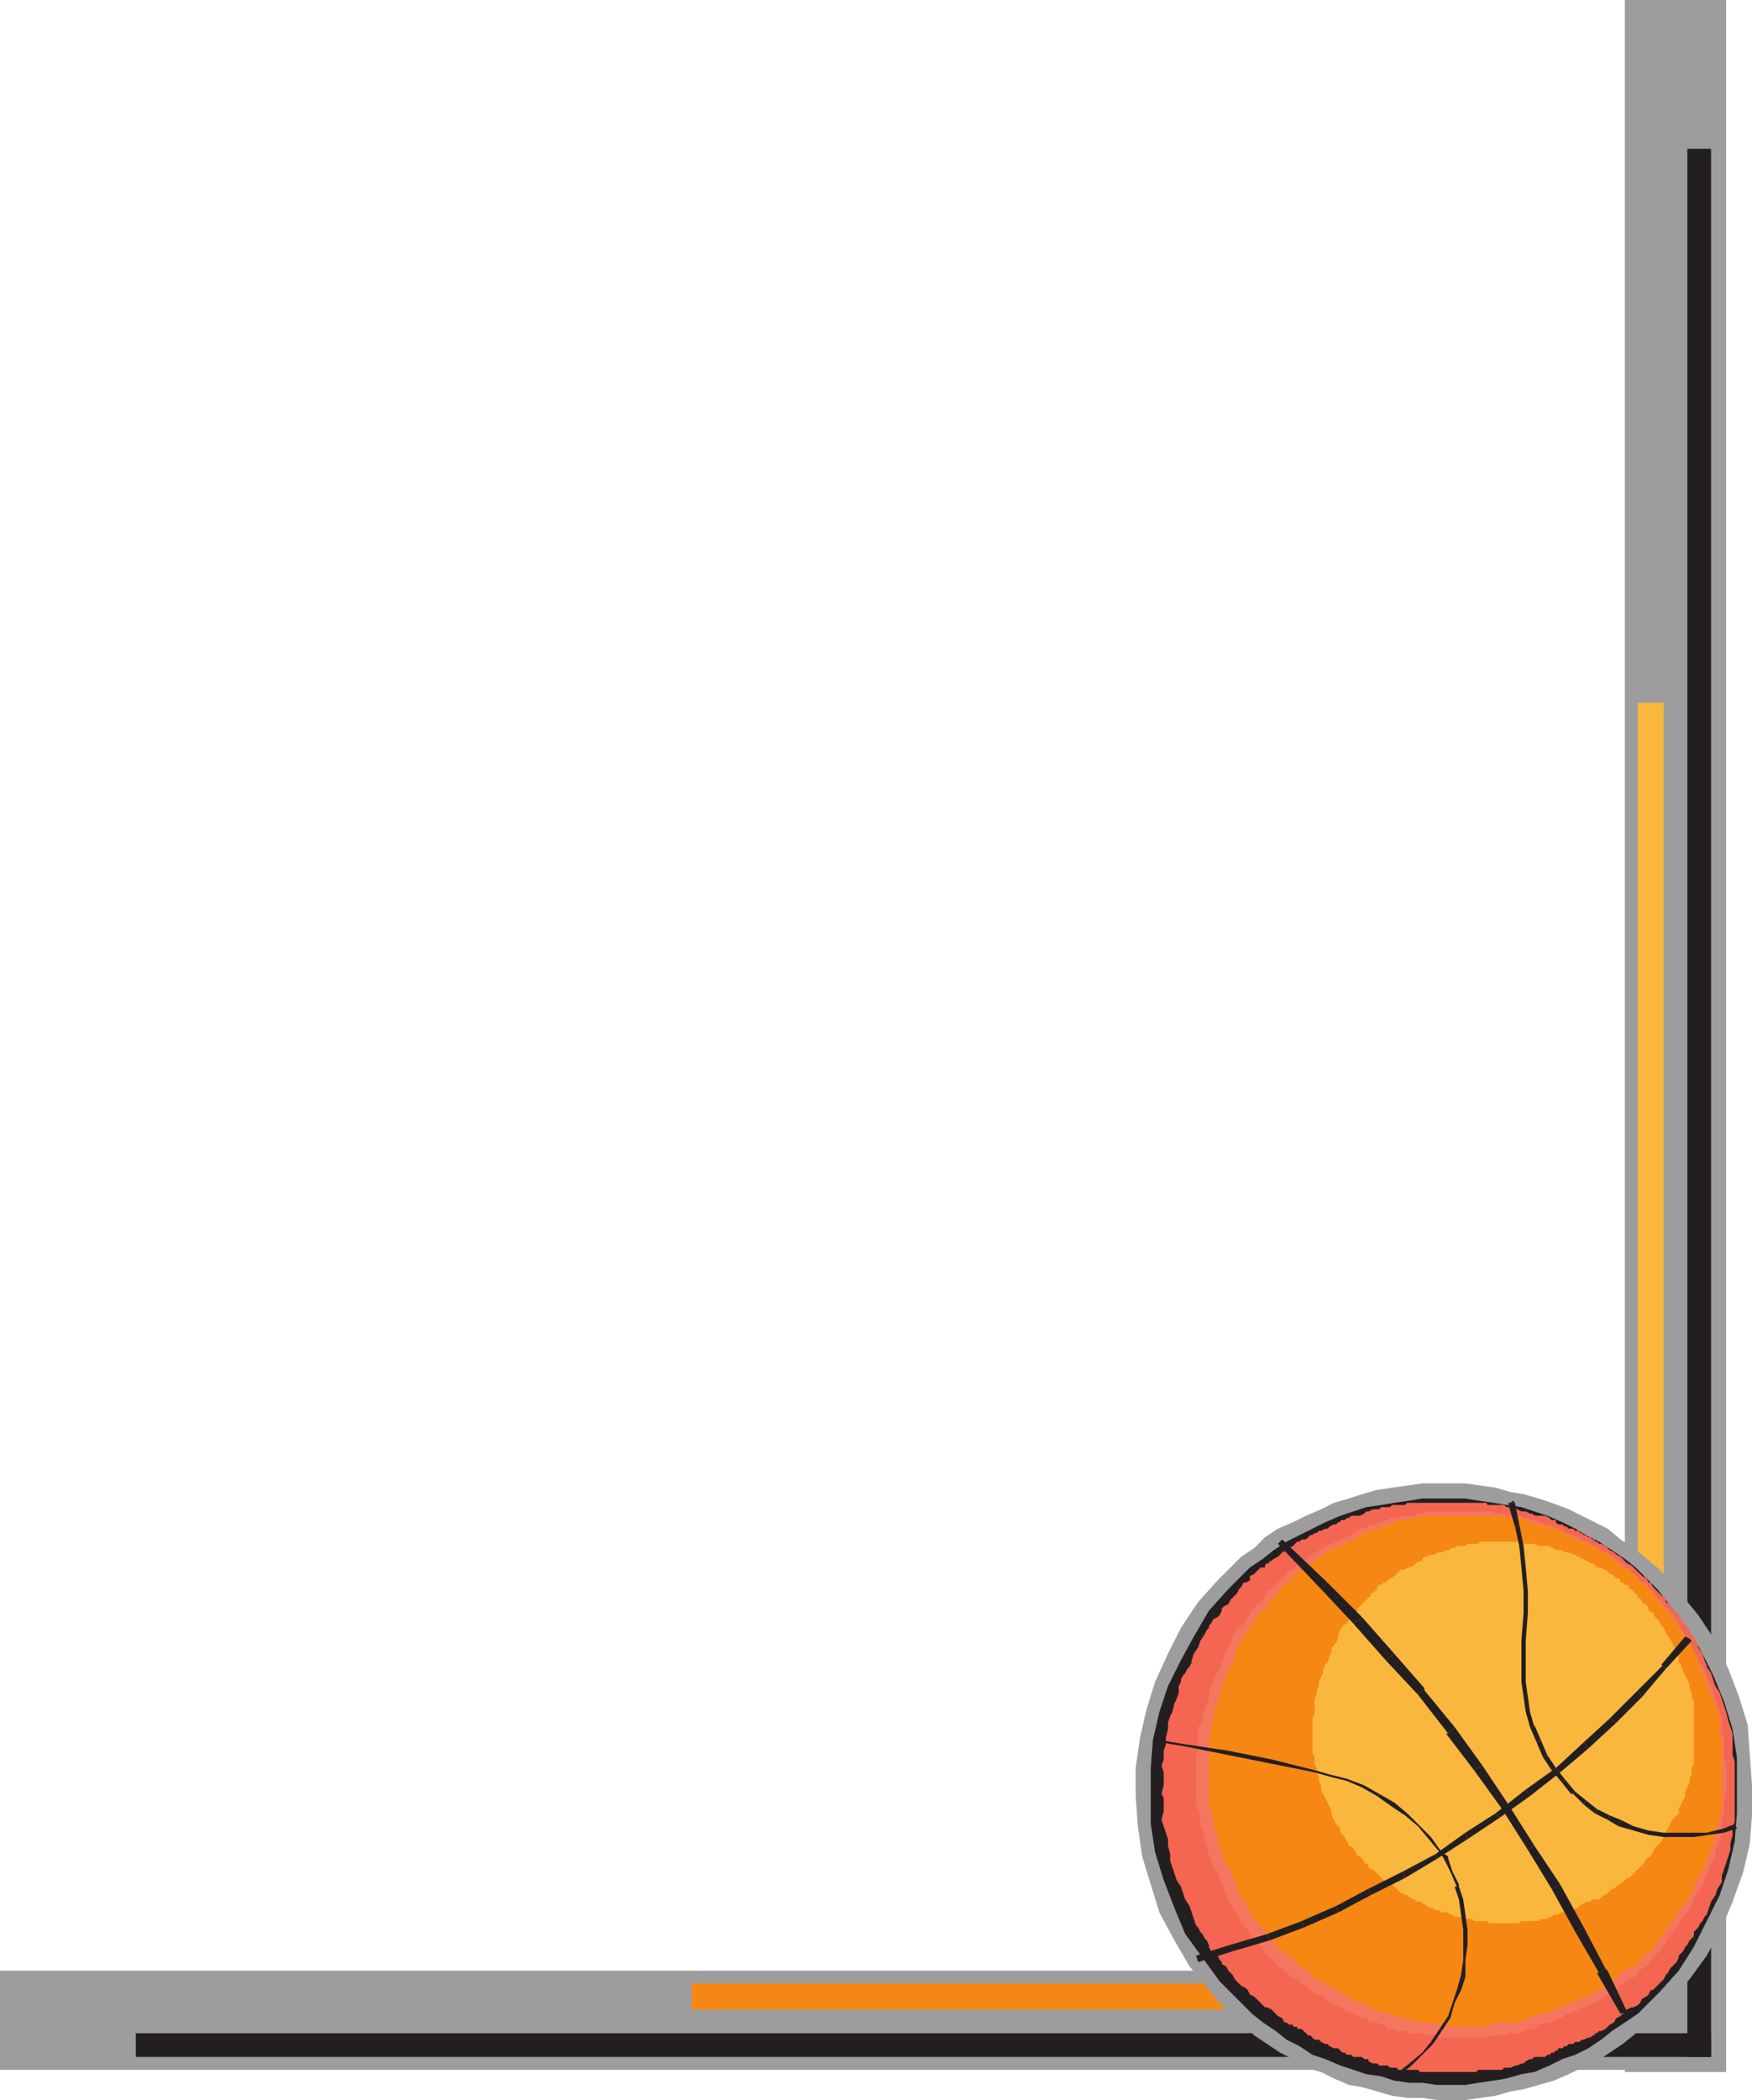 <svg xmlns="http://www.w3.org/2000/svg" width="609.75" height="730.5"><path fill="#9e9d9d" fill-rule="evenodd" d="M600 685.5H0V720h600v-34.5"/><path fill="#9e9d9d" fill-rule="evenodd" d="M600.75 720.75V0H565.5v720.75h35.25"/><path fill="#fab73d" fill-rule="evenodd" d="M579 699V244.5h-9V699h9"/><path fill="#231f20" fill-rule="evenodd" d="M595.5 715.5H47.25v-8.25H595.5v8.25"/><path fill="#f68712" fill-rule="evenodd" d="M579 699H240.75v-9H579v9"/><path fill="#231f20" fill-rule="evenodd" d="M595.5 715.5V51.75h-8.25V715.5h8.25"/><path fill="#9e9d9d" fill-rule="evenodd" d="m432 541.5 4.5-3 3.75-3.75 4.5-3 5.25-2.25 4.5-2.25 5.25-2.25 4.5-2.25 5.25-1.5 4.5-1.5 5.25-1.5L495 516h15l10.5 1.5 5.25 1.5 4.5.75 5.25 1.5 4.5 1.5 6 2.25 13.5 6.75 4.5 3.75 4.5 3 3.75 3 4.5 3.75 3.75 3.75 3.75 4.5 6.75 8.25 6 9 4.5 9.75 3.75 9.75 3 9.75 1.5 21v10.5l-.75 9.75-2.25 9.75-3.75 10.5-3.75 9-5.25 9.75-6 8.25-7.5 8.25-7.5 7.5-4.5 3.75-3.75 3-9 6-5.25 2.25-4.5 2.25-5.25 2.25-10.5 3-4.5.75-5.25 1.5-10.5 1.5h-9.75l-5.25-.75h-5.25l-5.25-.75-10.5-3-4.5-.75-5.25-2.25-4.5-2.25-5.25-1.5-4.5-3-4.5-2.25-9-6-3.75-3.75-4.5-3.75-3.75-3.75-3.75-4.5L414 684l-5.25-9-5.25-9.75-6-19.5-1.5-10.5-.75-10.5V615l1.5-10.5 2.25-9.75 3-9.75 4.5-9.75 4.5-9 6-9 6.75-7.5 8.25-8.25"/><path fill="#231f20" fill-rule="evenodd" d="m435 545.25 4.5-3 3.75-3 4.5-3 13.5-6.75 5.25-2.25 9-3 5.25-.75 4.5-.75 5.25-.75 4.5-.75h15l4.5.75 5.25.75 4.5.75 5.25.75 9 3 5.25 2.25 4.5 2.25L552 534l4.5 2.25 9 6 3.75 3 7.5 7.5 3 3.75 6.75 9 5.25 8.25 4.5 9 3.75 9 3 9.75 1.5 9.75v19.5l-.75 9.75-2.25 9.75-3 9-9 18-5.25 8.25-6.75 7.5-7.5 7.5-9 6-3.75 3-4.5 3-4.5 2.25-4.5 1.5-4.5 2.25-5.25 2.25-4.5.75-5.25 1.5-4.5.75-5.25.75-4.5.75h-9.75l-5.25-.75h-4.5l-5.25-.75-4.5-1.5-5.25-.75-9-3-5.25-2.25-4.5-1.5-4.5-3-4.5-2.25-3.75-3-4.5-3-3.75-3-11.25-11.25-12-16.5-3.75-9L405 654l-3-9.75-1.5-9.75V615l.75-9.75 2.25-9.75 3-9 4.5-9 4.5-8.25 5.25-9 6.75-7.5 7.5-7.5"/><path fill="#f46651" fill-rule="evenodd" d="m438 546 .75-.75h1.5v-.75l.75-.75h.75V543h.75l.75-.75 1.5-.75 1.5-1.5 1.5-.75.75-.75 1.5-.75 1.5-1.5h.75l.75-.75h1.5l1.5-1.5h.75l.75-.75h.75l.75-.75h.75l1.5-.75h.75l.75-.75 1.5-.75h.75l.75-.75h.75v-.75h1.5l.75-.75h.75l.75-.75h3l1.5-.75.75-.75h.75l1.5-.75H480l.75-.75h3l.75-.75h4.5l.75-.75h27.75v.75h6l.75.75h3l.75.75 1.5.75h1.5l1.5.75h.75l.75.75h3.75l1.5.75.75.75h1.5v.75l.75.75h1.5l.75.75h.75l.75.75h1.5l.75.75h1.5v.75h.75l.75.75h.75l.75.75h.75l.75.75h.75v.75h.75l.75.75h.75l1.5.75 1.5 1.5 1.5.75.75.75 1.5.75 2.25 2.25 1.5.75 3.75 3.75 1.5.75.75 1.5h.75l.75 1.5 3 3 1.5.75v1.5l1.5.75.75 1.5 2.25 2.25.75 1.5.75.75.75 1.5 1.5 1.5.75 1.5.75.75v.75l.75.75.75 1.5v.75l1.5 2.25 1.5 4.5 1.5 2.25 1.5 4.5 1.5 2.25 2.25 6.75.75 3 1.5 4.5v7.5l.75 2.25v21L603 636v2.25l-.75 3v2.25l-3 9v2.25l-1.5 2.25-.75 2.25-1.5 2.25-1.5 4.5-.75.75-.75 1.5-.75.75-.75 1.5-1.5 1.5v1.5L588 675l-.75 1.5-.75.75-.75 1.5-1.5 1.5v.75l-.75 1.5-2.25 2.25-.75 1.5-.75.75-.75 1.5-3.75 3.75h-.75l-.75 1.5-.75.75-1.5.75-.75 1.5-.75.75-1.5.75h-.75l-1.5.75-2.25 2.25-1.5.75-.75 1.5-1.5.75-1.5 1.5-1.5.75h-.75l-.75.75H555v.75h-.75l-.75.75h-.75l-1.5.75h-.75l-.75.75h-1.5l-.75.75H546l-.75.75h-.75l-.75.75h-1.5v.75h-.75l-.75.75H540l-.75.75h-.75l-.75.75H534l-.75.75h-.75l-1.5.75-.75.75h-.75l-1.5.75h-.75l-1.5.75h-2.25l-.75.75h-8.25l-.75.75h-19.5l-.75-.75h-6.75l-.75-.75h-2.25l-.75-.75h-3l-.75-.75h-1.5l-1.5-.75v-.75h-1.5l-.75-.75h-3l-.75-.75h-1.5L468 714h-.75l-1.5-1.5h-1.5l-1.5-.75-.75-.75h-.75l-1.5-.75-.75-.75h-1.5L456 708h-.75l-2.25-2.25h-1.5V705H450v-.75h-1.5l-.75-.75H447l-.75-1.5-1.5-.75-2.25-2.25-1.5-.75h-.75l-3.75-3.75-1.5-.75-.75-1.5-.75-.75-1.5-.75-2.25-2.25-.75-1.5-1.5-1.5-.75-1.5-1.5-.75v-.75l-.75-.75-.75-1.5-1.5-.75-.75-.75-.75-1.5v-.75L420 675l-.75-.75-.75-1.5-.75-.75-.75-1.5-.75-.75L414 663l-1.5-2.25-1.5-4.5-1.5-2.25-2.25-6.75V645l-.75-3v-2.25l-2.25-6.75.75-3v-4.5l-.75-1.5.75-3v-4.5l-.75-2.25.75-2.25v-3l.75-2.25v-2.25l.75-3v-2.25l.75-2.25.75-1.5.75-3 .75-1.5.75-2.25v-2.25l.75-1.5v-.75l.75-1.5.75-.75.75-1.5.75-.75.75-1.5v-.75l.75-2.25L417 573l.75-2.25 1.5-2.25.75-1.5.75-.75v-.75l.75-.75.75-1.5 1.5-.75.75-.75.75-1.5v-.75l.75-.75 1.5-.75.75-1.5 2.25-2.25.75-1.5.75-.75.75-1.5h.75l1.5-.75v-1.5l1.5-.75 1.5-1.5"/><path fill="#f46651" fill-rule="evenodd" d="m441 546 1.5-.75h.75l1.5-.75 3.75-3.75 1.5-.75h.75l.75-.75.75-1.5 1.5-.75h.75l.75-.75h1.5l.75-.75h.75l.75-.75 1.5-.75h.75l.75-.75 3-1.5h.75l.75-.75h.75l.75-.75h1.5l.75-.75h.75v-.75h1.5l1.5-.75h.75l.75-.75h2.25l.75-.75h1.5l.75-.75H483l.75-.75h4.5v-.75h2.25l.75-.75h27l.75.75h2.25l.75.75h4.5l1.5.75h.75l.75.75h1.5l1.5.75h3l.75.75h1.5l.75.75h.75l1.5 1.5h1.5l.75.75h.75v.75h3v.75h1.5v.75h.75l.75.75h.75l.75.75h1.5v.75h.75l.75.75h1.5l1.5 1.5 1.5.75 1.5 1.5h.75l1.5.75 4.5 4.5h.75l1.5.75 6.75 6.75.75 1.5 1.5.75.75 1.5.75.75.75 1.5 2.25 2.25 1.5.75v1.5l.75.75.75 1.5 2.25 2.25v1.5l1.5 1.5v1.5l.75.75 1.5 2.25.75 2.25 1.5 1.5v2.25l1.5 2.25.75 3 .75 1.5.75 2.25 1.5 2.25v3l1.5 2.25.75 2.25v4.5l.75 2.25v4.5l.75 2.25v14.25l-.75 1.5v4.5l-.75 3-.75 2.25v2.25l-1.5 4.5V648l-2.25 6.75-.75 1.5-1.5 2.25-.75 2.25-1.5 3v.75L591 666l-.75 1.5-.75.75v1.5l-1.5 1.5-.75 1.5L585 675l-.75 1.5v.75l-.75.75-.75 1.5-2.25 2.25-.75 1.5-2.25 2.25-.75 1.5-2.25 2.25-.75 1.5-1.5.75-2.25 2.25-1.5.75-.75.75-1.5.75-.75.75h-.75l-1.5.75-.75 1.5-1.5.75-2.25 2.25-1.5.75h-.75v.75H555v.75h-1.5l-1.5 1.5h-2.25l-.75.75h-1.5l-.75.75H546l-.75.75h-.75l-.75.75H543l-.75.75-1.5.75h-1.5v.75h-3.75v.75H534l-1.5 1.5H531l-1.5.75h-.75l-.75.75h-1.5v.75h-9.75l-.75.75h-21l-.75-.75h-7.5l-.75-.75h-3V714h-2.25l-.75-.75h-.75l-1.5-.75-.75-.75h-.75l-.75-.75h-3.75l-.75-.75h-.75l-.75-.75h-.75l-.75-.75h-1.5l-1.5-1.5-1.5-.75H462l-.75-.75h-.75L459 705l-3-3h-1.5l-1.5-1.5h-1.5l-.75-.75H450l-3-3h-1.5l-.75-.75v-.75l-1.5-.75-1.5-1.5-1.5-.75-.75-.75-.75-1.5-1.5-.75-.75-.75-1.5-.75-.75-.75-.75-1.5-2.25-2.25-.75-1.5V681l-.75-.75-1.5-.75-.75-.75-.75-1.5-.75-.75-.75-1.5v-.75l-.75-.75-.75-1.5-1.5-1.5-1.5-3-.75-.75-1.5-4.5-1.5-1.5-.75-2.25-.75-3-3-6-1.5-4.5v-2.25l-.75-2.25v-2.25l-.75-3-.75-2.25v-24.75l.75-3V603l1.5-4.5v-2.25l1.5-4.5.75-1.5.75-2.25v-2.25l1.5-2.25 1.5-4.5 1.5-1.5.75-3 1.5-2.25.75-2.25 1.5-3 2.25-2.25.75-1.5 3-3 .75-1.5 1.5-1.5.75-1.5 1.5-1.5.75-1.5.75-.75 1.5-.75 3-3 .75-1.5.75-.75"/><path fill="#f46651" fill-rule="evenodd" d="m444.75 546.75 1.5-1.5 1.5-.75.75-.75 1.5-.75 2.25-2.25 1.5-.75h.75l1.5-.75.75-1.5h.75l.75-.75h1.5v-.75h1.5l.75-.75 1.5-.75h.75l.75-.75 1.5-.75.75-.75h.75l1.5-.75h1.5V531h1.5v-.75h1.5l.75-.75h1.5l.75-.75h.75l1.5-.75h.75l.75-.75h3l.75-.75h2.25l.75-.75h3.75l.75-.75h28.5l.75.75h5.25v.75h2.25l.75.75h2.25l1.5.75h1.5l1.5.75h.75l1.5.75h.75l.75.75h1.5v.75h.75l.75.75h1.5l1.5.75.75.75h1.5l.75.75 1.5.75h.75l.75.75 1.5.75h.75l.75.75h.75v.75h1.5v.75l1.5.75.75.75h.75l1.5.75 1.5 1.5 1.5.75 3 3 1.5.75 6 6v.75l1.5.75.75.75.75 1.5 1.5 1.5v.75l.75.75 1.5.75.75.75.75 1.5.75.75v.75l.75 1.5 1.5 1.5 1.5 2.25.75 1.5.75 2.25 1.5 1.5.75 2.25 1.5 2.25 2.25 6.75.75 1.5 1.5 4.5 1.5 2.25v2.25l.75 3 .75 1.5v7.5l.75 2.25v4.5l.75 2.25V621l-.75 3v6l-.75 2.25v2.25l-.75 2.25V639l-.75 3v2.25l-.75 1.5-1.5 4.5-.75 1.5-1.5 2.25-1.5 4.5-1.5 2.25v.75L591 663l-1.5 1.5v.75l-.75 1.5-1.5 1.5-.75 1.5-.75.75v.75l-.75 1.5-2.25 2.25-.75 1.5-1.5 1.5-1.5 3-3 3-.75 1.5-1.5.75-.75.75-.75 1.5h-.75l-3 3h-.75l-1.5.75h-.75l-.75 1.5-1.5.75-1.5 1.5-1.5.75-1.5 1.5-1.5.75v.75h-1.5v.75h-2.25v.75H552l-.75.75h-.75l-.75.75H549l-.75.75h-1.5v.75h-1.5l-1.5 1.5H543l-1.5.75H540v.75h-3l-.75.75-1.5.75H534l-.75.75h-1.5l-.75.75h-2.25l-.75.75h-2.25l-.75.75h-7.5l-1.5.75h-18.75v-.75h-6.75V711h-3l-.75-.75h-4.5l-.75-.75h-.75l-.75-.75h-.75l-.75-.75-1.5-.75h-1.5l-1.5-.75h-1.5v-.75H471l-.75-.75h-.75l-1.5-.75-.75-.75h-.75l-1.5-.75-1.5-1.5-1.5-.75h-.75l-1.5-1.5h-1.5l-1.5-1.5H456v-.75h-2.25l-2.25-2.25-1.5-.75-.75-1.5h-.75l-.75-.75H447l-1.5-.75-.75-1.5-1.5-1.5-1.5-.75-6-6-.75-1.5-2.25-2.25-.75-1.5-3-3-.75-1.5-.75-.75v-.75l-1.5-1.5v-.75l-.75-1.5-1.5-1.5-3-9-1.5-2.25-.75-2.25-1.5-1.5-1.5-4.5v-4.5l-2.25-6.75v-2.25l-.75-2.25V612l.75-3v-6.75l2.25-6.75v-2.25l.75-2.25.75-1.5 2.25-6.75 1.5-1.5 1.5-4.5 1.5-2.25 1.5-4.5 1.5-3 2.25-2.25.75-1.5 3.75-3.75.75-1.5.75-.75.75-1.5 3.75-3.75.75-1.5h.75l3.75-3.75"/><path fill="#f5765f" fill-rule="evenodd" d="m447.75 547.5.75-.75 1.5-.75 1.5-1.5 1.5-.75 2.25-2.25 1.5-.75.75-.75h.75l1.5-1.5h.75l.75-.75h.75l.75-.75h.75l1.5-.75h.75l.75-.75 1.5-.75h.75l1.5-.75 1.5-1.5h.75l.75-.75h2.25l1.5-1.5h2.25l.75-.75h.75l1.5-.75h.75l.75-.75H486l1.5-.75h5.25v-.75H495l.75-.75h24v.75h3.75v.75h6l.75.75h1.5l.75.75h2.25l.75.75h.75l1.5.75h1.5l.75.75h.75l.75.75h2.25v.75h.75l.75.75h.75l1.5.75.75.75h1.5l1.5 1.5h1.5l.75.75 1.5.75h.75l1.5 1.5 1.5.75h.75l.75.75 1.5.75 1.5 1.5 1.5.75 3.75 3.75 1.5.75v.75l1.5 1.5h1.5l.75 1.5 1.5 1.5.75 1.5.75.75 1.5.75.75 1.5 3 3 .75 1.5 1.5 1.5v1.5l1.5 1.5.75 1.5 1.5 2.25.75 1.5.75 2.25 1.5 2.25.75 1.5 1.5 2.25 1.5 4.5.75 1.5 3.75 11.25v4.5l.75 2.25v6.75l.75 2.25v11.25l-.75 1.5v4.5l-.75 2.25v4.5l-1.5 4.5-.75 1.5v2.25l-1.5 2.25-.75 1.5-2.25 6.75-1.5 2.25-1.5 1.5-.75 2.25-.75 1.5-1.5 2.25-1.5 1.5v.75l-.75 1.5L582 672l-.75 1.5-1.5 1.5v.75l-.75.75-.75 1.5-3.75 3.75-.75 1.5-.75.75-1.5.75-1.5 1.5-.75 1.5h-.75l-1.5.75h-.75l-1.5 1.5-1.5.75-.75 1.5h-.75l-1.5.75-1.5 1.5-1.5.75-1.5 1.5H555l-1.5.75h-.75l-1.5.75h-.75l-1.5 1.5h-1.5l-.75.75h-1.5l-.75.75-1.5.75h-.75l-1.5.75-.75.75h-2.25l-1.5.75h-.75l-1.5 1.5h-2.25l-1.5.75h-.75l-.75.75H525v.75h-6.75l-.75.75h-17.25l-.75-.75h-3.75l-.75-.75h-4.5l-.75-.75H486l-.75-.75H483l-1.5-1.5h-.75l-1.5-.75H477l-1.5-1.5H474l-.75-.75h-.75l-.75-.75H471l-.75-.75h-1.5L468 699l-1.5-.75-.75-.75H465l-1.5-.75h-.75l-3-3h-1.5l-1.5-.75-.75-.75h-.75l-.75-1.5-1.5-.75-1.5-1.5h-.75l-.75-.75h-.75l-3-3-1.5-.75-.75-.75-.75-1.5-.75-.75-1.5-.75-.75-.75v-.75l-.75-.75-.75-1.5-1.5-.75V675l-.75-.75-1.5-.75v-.75l-.75-1.5L432 669l-.75-1.5-.75-.75v-1.5l-1.5-1.5-.75-1.5-.75-.75-1.5-4.5-.75-1.5-1.5-4.5-1.5-1.5-3-9v-2.25l-.75-1.5-.75-2.25v-2.25l-.75-3-.75-1.5V610.5l.75-2.25v-7.5l1.5-1.5V597l1.5-4.5.75-1.5v-2.25l.75-2.25.75-1.5.75-2.25 1.5-2.25.75-2.25.75-1.5.75-3 1.5-1.5 1.5-4.5 3.75-3.75.75-1.5.75-.75V561l1.5-1.5.75-1.5 1.5-.75 1.5-1.5V555l.75-1.5 1.5-.75 5.25-5.25"/><path fill="#f68712" fill-rule="evenodd" d="m450.75 547.5.75-.75 1.5-.75.75-.75h.75l1.5-.75 2.25-2.25 1.5-.75 2.25-2.25h1.5l.75-.75 1.5-.75h.75l.75-.75 1.5-.75h1.5l.75-.75 1.5-.75 1.5-1.5h1.5l.75-.75h.75l.75-.75H480l.75-.75h1.5l1.5-.75h.75l1.5-1.5h3.75l.75-.75h3.75l.75-.75h29.25v.75h5.25l.75.75h1.5l.75.75h.75l.75.75h2.25l.75.75h2.25l.75.75h2.25l1.5.75.75.75 1.5.75h.75l1.5 1.5 1.5.75h1.5l1.5.75.75.75h1.5l2.25 2.25h1.5l2.25 2.25 1.5.75 2.25 2.25h.75l1.5.75 9.75 9.75.75 1.5 1.5 1.5.75 1.5h.75l.75.75.75 1.5 1.5 1.5 2.25 4.5 1.5 1.5.75 2.25 1.5 1.5 2.25 6.75.75 1.5 1.5 2.25v2.25l.75 1.5.75 2.25 1.5 2.25 1.5 4.5v6.75l.75 1.5v23.25l-.75 2.25V633l-1.5 4.5v2.25l-.75 2.25-1.5 3-1.5 4.5-.75 1.5-1.5 2.25-.75 2.25-.75.75v.75l-.75 1.5-.75.75v.75l-.75.75-.75 1.5-2.25 2.25v.75l-.75.75-.75 1.5-1.5 1.5-1.5 3-3 3v.75l-.75 1.5-1.5 1.5-1.5.75-1.5 1.5-.75 1.5-1.5 1.5h-1.5l-.75.75-1.5.75h-.75l-.75.75-.75 1.5-.75.75H561l-.75.75-.75 1.5-.75.75-1.5.75h-1.5l-.75.75-1.5.75-.75.75H552l-1.5.75h-.75l-.75.75h-1.5v.75H546l-1.5.75-.75.75h-1.5l-.75.75-1.5.75h-1.5l-1.5.75h-1.5l-1.5.75h-.75l-.75.75h-.75l-1.5.75h-.75l-.75.75h-8.25l-.75.75h-2.25l-.75.75H504l-.75-.75h-3.75v-.75h-6l-.75-.75h-2.25l-.75-.75h-2.25l-1.5-.75h-.75l-.75-.75H483l-1.5-.75H480l-1.5-.75h-.75v-.75h-1.5v-.75h-.75l-.75-.75h-1.5l-.75-.75H471l-1.5-1.5h-.75l-1.5-.75-1.5-1.5H465l-.75-.75-1.5-.75H462l-.75-.75-1.5-.75-.75-.75h-.75l-1.5-.75-.75-1.5-.75-.75h-.75L453 684h-.75l-.75-.75-.75-1.5-1.5-.75-1.5-1.5-1.5-.75-2.25-2.25-.75-1.5-3-3v-1.5h-.75l-3.75-3.75-.75-1.5v-.75l-.75-.75-.75-1.5v-.75L432 660l-.75-1.5-.75-2.25-.75-1.5-1.5-4.5-1.5-1.5-2.25-6.75-.75-1.5v-2.25l-.75-1.5-.75-2.25v-2.25l-1.5-4.5V604.5l.75-2.25V600l.75-2.25v-2.25l.75-1.5 1.5-4.5.75-1.5v-1.5l1.5-4.5 1.5-2.25.75-1.5 1.5-4.5.75-1.5 1.5-2.25.75-2.25 1.5-1.5v-.75l1.5-.75V564l.75-1.5 3.75-3.75.75-1.5 3-3 .75-1.5 2.25-2.25h.75l.75-1.5 1.5-1.5"/><path fill="#f68712" fill-rule="evenodd" d="m453.75 548.25 1.5-.75 1.5-1.5 1.5-.75h.75l.75-.75 1.5-.75V543l.75-.75 1.5-.75 1.5-1.5h1.5l.75-.75h.75l1.5-.75 1.5-1.5h.75l.75-.75h1.5l.75-.75 1.5-.75h.75l.75-.75 1.5-.75h.75l.75-.75h1.5l.75-.75h2.25l.75-.75h1.5l.75-.75h1.5l.75-.75h2.25l.75-.75h4.5l1.5-.75h24l.75.75h5.25l.75.75h1.5l.75.75h.75l.75.75h2.25l.75.75h3l.75.75h.75l1.5.75.75.75h1.5l1.5 1.5h1.5l.75.75h.75l.75.75h1.5l.75.75 1.5.75.75.75h.75l.75.75h1.5l2.25 2.25 1.5.75 2.25 2.25h.75l.75.75 1.5.75 3.75 3.75h.75l.75 1.5 3.75 3.75.75 1.5 3 3v.75l3 3 1.5 3 1.5 1.5.75 1.5.75 2.25 1.5 1.5 1.5 4.5.75 1.5.75 2.25.75 1.5.75 2.25.75 1.5 3.75 11.25v6l.75 2.25v16.5l-.75 1.5v4.5l-.75 1.5V633l-1.5 4.5-.75 1.5v2.25l-.75 1.5-.75 2.25-.75 1.5-.75 2.25-1.5 2.25-.75 2.25-.75 1.5-1.5 1.5-.75 2.25-1.5 1.5v.75l-.75.75-.75 1.5-1.5 1.5v.75l-.75.75-.75 1.5-.75.75v.75l-3.75 3.75-.75 1.5-.75.75h-.75l-.75 1.5-3 3-1.5.75-1.5 1.5h-1.5l-3.75 3.75-1.5.75-2.25 2.25h-1.5l-.75.75H555l-1.5 1.5H552l-.75.75h-.75l-.75.75h-3l-2.25 2.25H543l-.75.75h-.75l-1.5.75h-1.5l-1.5.75h-.75l-.75.75H534l-.75.75h-.75l-.75.75h-2.25l-.75.75h-7.5l-.75.75h-18.75l-.75-.75h-5.25L495 699h-1.5l-.75-.75h-3l-1.5-.75h-.75l-.75-.75H486l-.75-.75H483l-.75-.75h-1.5l-.75-.75h-.75l-1.5-.75-1.5-1.5H474l-1.5-.75-.75-.75H471l-2.25-2.25h-2.25v-.75L465 687l-.75-.75h-1.5L460.5 684l-1.5-.75-1.5-1.5h-.75V681l-.75-.75-1.5-.75-1.5-1.5-1.5-.75-.75-.75-.75-1.5h-.75l-1.5-.75v-1.5l-1.5-.75v-.75l-3-3-.75-1.5-2.25-2.25v-.75l-.75-.75-.75-1.5-1.5-1.5v-.75l-.75-1.5-1.5-1.5-.75-2.25-.75-1.5-2.25-6.75-.75-1.5L429 642l-.75-1.5-.75-2.25v-1.5l-1.5-4.5V630l-.75-1.5v-2.25l-.75-2.25.75-2.25V618l-.75-2.25.75-1.5v-4.5l-.75-2.25.75-2.25v-6L426 597l.75-1.5.75-2.25V591l.75-2.25 1.5-3v-2.25l.75-1.5 1.5-2.25.75-2.25.75-1.5 1.5-2.25v-2.25l1.5-1.5.75-2.25 3-3V564l.75-1.5 3.75-3.75V558l.75-.75.75-1.5 2.25-2.25 1.5-.75 1.5-1.5v-.75l2.25-2.25"/><path fill="#f68712" fill-rule="evenodd" d="m456.75 549 1.5-.75.75-.75 1.5-.75 1.5-1.5h.75l1.5-1.5 1.5-.75 2.25-2.25h.75l1.5-.75h.75l1.5-1.5h1.5l1.5-1.5h.75l1.5-.75h.75l.75-.75 1.5-.75h.75l.75-.75h1.5l.75-.75h.75l.75-.75h.75l1.5-.75h2.25l.75-.75h2.25l1.5-.75h3.75l1.5-.75h1.5l.75-.75H522l.75.75h3l.75.75h4.5l1.5.75h.75l.75.75h3l.75.75h1.5l1.5.75h.75l.75.75h1.5l.75.75 3 1.5h.75l1.5.75h.75l1.5 1.5h1.5l1.5 1.5h.75l1.5.75.75.75h.75l1.5 1.5 1.5.75 1.5 1.5h.75l3.75 3.75 1.5.75 2.25 2.25 1.5.75.75 1.5 3 3 .75 1.5 2.25 2.25v.75L582 564l.75 1.5 1.5 1.5 2.25 4.5 1.5 2.25.75 1.5.75 2.25.75 1.5.75 2.25.75 1.5 1.5 4.5.75 1.5 2.25 6.75v3.75l.75 1.5v6.75l.75 2.25v7.5l-.75 2.25v5.25l-.75 2.25v2.25l-.75 2.25v1.5l-1.5 4.5v1.5l-.75 2.25-1.5 3-1.5 2.25-.75 1.5-.75 2.25-.75 1.5-1.5 2.25-.75 1.5-1.5 1.5v1.5l-1.5 1.5v.75l-1.5 1.5-.75 1.5-.75.75v.75l-4.5 4.5v.75l-1.5 1.5-.75 1.5-1.5.75-.75.75H570l-.75 1.5-.75.75h-.75l-.75.75-1.5.75-.75.75H564l-2.25 2.25-1.5.75-2.25 2.25h-.75l-1.5.75-.75.75h-.75l-.75.75h-.75l-1.5.75h-.75l-.75.75H549l-1.5.75H546v.75l-1.5.75h-.75l-.75.75h-1.5l-.75.75h-3l-1.5 1.5h-1.5l-.75.75h-.75l-.75.75h-3l-.75.75H522l-.75.75h-16.5L504 696h-5.25l-.75-.75h-2.25l-.75-.75h-3.75l-.75-.75h-.75l-1.5-1.5h-3l-.75-.75h-.75l-1.5-.75h-.75l-.75-.75-1.5-.75h-.75l-.75-.75h-1.5l-.75-.75h-.75L474 687l-1.5-.75h-.75l-.75-.75v-.75l-1.5-.75h-.75l-.75-.75h-1.5l-3-3-1.5-.75h-.75v-.75l-1.5-1.5h-1.5l-.75-1.5-.75-.75H456l-.75-1.5-.75-.75-1.5-.75-3-3v-.75l-1.5-.75V666l-.75-.75H447l-1.5-1.5-.75-1.5-2.25-2.25v-.75l-.75-.75-.75-1.5-.75-.75v-.75l-.75-.75-.75-1.5L438 651l-1.5-3-.75-2.25-.75-1.5-.75-2.25-1.5-1.5-1.5-4.5v-1.5l-.75-2.25v-3.75l-.75-2.25-.75-1.5v-22.5l.75-2.25v-2.25l.75-1.5V594l.75-2.25v-1.5l.75-1.5.75-2.25.75-1.5v-2.25l1.5-1.5.75-2.25.75-1.5.75-2.25.75-1.5 1.5-2.25.75-1.5.75-2.25 1.5-1.5v-.75l2.25-2.25v-1.5l5.25-5.25.75-1.5h.75l3-3 .75-1.5h.75l.75-.75V549"/><path fill="#f68712" fill-rule="evenodd" d="M460.5 549h.75l.75-.75 1.5-.75 2.25-2.25h.75l2.25-2.25 1.5-.75.75-.75h.75l.75-.75 1.5-.75h1.5l1.5-1.5h.75l1.5-.75.75-.75h.75l.75-.75h1.5l.75-.75 1.5-.75h.75l.75-.75h1.5l.75-.75h1.5v-.75h2.25l.75-.75h4.5l.75-.75h3l.75-.75H525l1.5.75h2.25l.75.75h4.5l.75.75H537l.75.75h1.5l.75.75h2.25l1.5 1.5h1.5l.75.75h.75l.75.75h1.5l1.5 1.5h.75l1.5.75.75.75h.75l3 1.5h.75l.75.75 1.5.75v.75l1.5.75.75.75h.75L567 549h.75l7.5 7.5.75 1.5 3.75 3.75v.75l1.5 1.5.75 1.5 1.5 1.5 2.25 4.5.75 2.25 1.5 1.5.75 2.25.75 1.5v2.25l1.5 1.5.75 1.5v2.25l1.5 1.5.75 2.25v2.25l.75 1.5v2.25l.75 1.5v6.75l.75 1.5v13.5l-.75 1.5v4.5l-.75 1.5v2.25l-.75 2.25v1.5l-.75 2.25-1.5 3v2.25l-1.5 1.5-.75 2.25-.75 1.5L588 648l-1.5 1.5-1.5 3-.75 2.25L582 657v.75l-1.5 1.5-.75 1.5v.75l-3.75 3.75v.75l-8.25 8.25-1.5.75h-.75l-3.75 3.75-3 1.5-1.5 1.5h-1.5v.75l-1.5.75h-1.5l-.75.75h-1.5l-3 1.5h-.75l-1.5 1.5h-.75l-.75.75h-1.5l-.75.75h-3l-.75.75H537l-1.5.75-.75.75h-1.5l-.75.75h-2.25l-.75.75h-27.75l-1.5-.75H498l-1.5-.75H495l-1.5-.75h-.75l-.75-.75h-.75l-.75-.75h-3l-.75-.75H486l-.75-.75h-1.5l-.75-.75-1.5-.75h-.75l-1.5-1.5H477l-1.5-1.5h-.75l-1.5-1.5h-.75l-1.5-1.5h-.75l-1.5-.75H468l-1.5-.75v-.75l-1.5-.75-1.5-1.5h-.75l-1.5-1.5v-.75l-1.5-.75-3.75-3.75-1.5-.75v-.75l-3-3v-1.5l-1.5-1.5h-.75l-.75-1.5-3-3v-.75l-.75-.75v-1.5l-1.5-1.5-2.25-4.5-.75-2.25-.75-1.5-.75-2.25-.75-1.5-.75-2.25-1.5-1.5v-1.5l-.75-2.25v-1.5l-.75-2.25v-2.25l-.75-1.5v-2.25l-.75-2.25V603l.75-2.25V597l.75-1.5.75-2.25v-3.75l1.5-3 .75-2.25v-1.5l1.5-2.25 1.5-3 1.5-4.5 1.5-1.5.75-1.5.75-2.25V567l3.75-3.75v-1.5l1.5-1.5h.75l.75-.75.75-1.5 2.25-2.25V555l1.5-.75.75-.75v-.75l2.25-2.25h.75l.75-1.5"/><path fill="#f68712" fill-rule="evenodd" d="m463.5 549.75.75-.75 1.5-.75h.75v-.75l1.5-.75 1.5-1.5h.75l3-3 1.5-.75h.75l.75-.75h.75l1.5-.75h.75l.75-.75h.75l1.5-1.5h1.5l1.5-1.5h1.5l1.5-.75h.75l.75-.75h1.5l.75-.75h1.5l.75-.75h.75l.75-.75h3l.75-.75h5.25l1.5-.75h18l.75.75h6l1.5.75h2.25l.75.75h.75l1.5.75h1.5l.75.75h1.5l.75.75h1.5l.75.75h1.5v.75h1.5l.75.75h.75l1.5.75v.75h1.5l.75.75h.75l.75.75h1.5L558 543h.75l1.5.75v.75l.75.75h1.5l3 3h.75l2.25 2.25h.75l.75.75v.75l3 3 1.5.75.75 1.5v.75l4.5 4.5v.75l.75.75.75 1.5 1.5.75.75 2.25 3 6 1.5 2.25.75 1.5.75 2.25v1.5l.75 1.5.75 2.25.75 1.5.75 2.25.75 1.5.75 2.25v6l.75 1.5v18.75L594 621v6l-1.5 4.5v1.5l-2.25 4.5-.75 2.25-.75 1.5-.75 2.25-.75 1.5-1.5 1.5-.75 1.5-.75 2.25-1.5 1.5-.75 1.5-1.5 1.5-1.5 3-1.5 1.5-.75 1.5-1.5 1.5v1.5l-1.5 1.5H573l-1.5.75-1.5 1.5v.75l-2.25 2.25H567l-.75.75h-.75l-3 3-1.5.75h-.75v.75l-1.5.75-1.5 1.5h-.75l-.75.75-1.5.75H552l-.75.75h-.75l-.75.75-1.5.75h-.75l-.75.75H546l-.75.75-1.5.75h-3l-.75.75h-.75l-.75.75h-.75l-1.5.75h-.75l-.75.75H534l-.75.75h-3l-.75.75h-23.25l-1.5-.75H501l-.75-.75H498l-1.5-.75H495l-.75-.75h-.75l-.75-.75H492l-1.5-.75h-2.25l-1.5-.75-.75-.75h-.75l-.75-.75h-.75l-1.5-.75-.75-.75h-.75l-.75-.75h-.75l-.75-.75H477l-.75-.75v-.75h-.75l-.75-.75-1.5-.75h-.75l-.75-.75H471l-.75-.75-1.5-.75-3-3H465l-5.25-5.25H459l-1.5-1.5-.75-1.5v-.75l-.75-.75h-.75l-.75-1.5-3-3v-.75l-.75-.75-.75-1.5-1.5-2.25-1.5-1.5-.75-1.5-.75-2.25-2.25-4.5-.75-2.25-.75-1.5-1.5-2.25v-1.5l-.75-1.5V630l-.75-1.5-.75-2.25v-1.5l-.75-2.25v-2.25l-.75-1.5v-15l.75-1.5v-6L438 594l.75-1.5v-2.25l1.5-3V585l.75-1.5V582l1.5-1.5.75-2.25.75-1.5.75-2.25.75-1.5.75-2.25 1.5-1.5.75-1.5V567l3-3v-.75l.75-1.5 1.5-1.5h.75l.75-.75.75-1.5.75-.75v-.75l2.25-2.25h.75l.75-1.5.75-.75.75-1.5h.75l.75-.75"/><path fill="#f68712" fill-rule="evenodd" d="m466.5 550.5 1.5-.75 1.5-1.5h.75l3-3h.75l2.25-2.25h.75l1.5-.75.75-.75h.75l.75-.75h.75l1.5-.75h.75l.75-.75h.75l1.5-1.5h.75l1.5-.75h.75l.75-.75h2.25l.75-.75h1.5l.75-.75h1.5l.75-.75h2.25v-.75H504l.75-.75H507l1.5-.75h14.25l1.5.75h4.5l.75.75h4.5l.75.75H537l.75.75h1.5l.75.75h.75l.75.75h3l.75.75h.75l1.5 1.5h1.5l.75.75h.75l.75.75h.75l1.5.75h.75l.75.75h.75l1.5 1.5 1.5.75h.75l.75.75v.75h1.5l3 3h.75l2.25 2.25h.75l1.5 1.5v.75l5.25 5.25.75 1.5.75.75h.75v.75l3 3v1.5l1.5.75.75 2.25.75 1.5.75.75.75 2.25 1.5 3 1.5 2.25.75 1.5.75 2.25v1.5l1.5 3 1.5 4.5.75 1.5v3.75l.75 1.5v21.75l-.75 1.5v2.25l-.75 1.5V627l-.75 2.25-.75 1.5v1.5l-1.5 3-.75 2.25-2.25 4.5-1.5 2.25-2.25 4.5-1.5 1.5-1.5 3-1.5 2.25h-.75v.75l-2.25 2.25v.75l-.75 1.5h-.75L567 667.5h-.75l-3 3h-.75l-.75.75-1.5.75v.75l-.75.75h-.75l-1.5.75-.75.75H555l-.75.75h-.75l-.75.75h-1.5l-.75.75h-.75l-.75.75h-1.5l-1.5 1.5h-1.5l-.75.75h-2.25l-.75.75H540l-.75.75h-.75l-.75.75h-2.25l-.75.75h-1.5l-.75.75H525l-.75.75h-13.5L510 684h-6l-1.5-.75h-2.25l-.75-.75h-2.25l-.75-.75h-.75L495 681h-.75l-.75-.75h-2.25l-.75-.75H489l-1.5-.75-.75-.75H486l-.75-.75h-.75l-1.5-1.5h-1.5l-.75-.75H480l-.75-.75h-.75l-1.5-1.5h-.75V672l-1.5-.75H474l-.75-.75h-.75l-1.5-.75-.75-.75v-.75l-.75-.75h-.75l-5.25-5.25-1.5-.75-.75-.75-.75-1.5-3-3v-.75l-.75-.75H456v-1.5l-3-3-.75-1.5-.75-2.25-1.5-1.5-2.25-4.5-.75-2.25-1.5-3-.75-2.25-1.5-3v-1.5l-.75-2.25v-1.5l-.75-2.25V621l-.75-2.25v-19.5l.75-2.25v-1.5l.75-2.25V591l.75-1.5V588l1.5-3v-2.25l.75-.75.75-2.25.75-1.5.75-2.25.75-1.5 1.5-1.5.75-2.25.75-1.5V567l.75-.75h.75l1.5-1.5V564l2.25-2.25V561l4.5-4.5v-.75l5.25-5.25"/><path fill="#f68712" fill-rule="evenodd" d="M470.25 550.5h.75l2.25-2.25h.75l2.25-2.25h.75l2.25-2.25h.75l.75-.75h.75l1.5-.75.75-.75h.75l.75-.75h.75l.75-.75h.75l.75-.75h.75l1.5-.75.75-.75h.75l.75-.75H495v-.75h3.75l.75-.75h.75l.75-.75h3l.75-.75h3.75l.75-.75h18l1.5.75H531l1.5.75h4.5l.75.75h.75l.75.75h3l.75.75h1.5l1.5.75.75.75h.75l1.5 1.5h1.5l.75.75h1.5l.75.75h.75l1.5 1.5h.75l1.5 1.5 1.5.75h.75v.75h1.5l2.25 2.25h.75l.75.75v.75l.75.75h.75l2.25 2.25h.75l.75 1.5h.75l3 3 .75 1.5v.75l.75.75h.75l.75.75v.75l.75 1.5.75.75h.75v1.5l1.5.75.75 1.5.75 2.25.75.75.75 2.25 1.5 3 .75 2.25.75.75.75 2.25 1.5 3v2.25l1.5 3 .75 2.25v1.5l.75 2.25v4.5l.75 2.25v10.5l-.75 1.5v5.25l-.75 1.5v2.25l-.75 1.5V627l-1.5 3v1.5l-1.5 3-.75 2.25-.75 1.5-1.5 1.5-3 6-1.5 1.5-.75 2.25-3 3v.75l-.75 1.5h-.75v.75l-4.5 4.5v.75H570l-1.5 1.5-.75 1.5H567l-.75.75h-.75l-.75.75H564l-2.25 2.25-1.5.75v.75l-.75.75-1.5.75h-1.5l-.75.75H555l-.75.75h-.75l-.75.75H552l-.75.75h-.75l-1.5.75h-.75l-.75.75h-.75l-.75.75h-.75l-.75.75h-3l-.75.75H540l-1.5 1.5H537l-1.5.75h-3l-1.5.75h-6l-.75.75h-10.5l-.75-.75h-3.75l-.75-.75h-6l-.75-.75h-2.25l-1.5-1.5h-.75l-1.5-.75h-1.5l-1.5-.75H492l-.75-.75h-.75l-1.5-.75h-.75l-.75-.75h-.75l-.75-.75h-.75l-1.5-1.5H483l-.75-.75h-.75l-.75-.75H480l-1.5-1.5h-.75L475.5 666l-1.5-.75h-.75l-1.5-1.5H471l-.75-1.5-1.5-1.5H468l-5.25-5.25v-.75l-1.5-1.5v-.75l-2.25-2.25h-.75l-.75-.75-.75-2.25-.75-1.5-1.5-1.5-1.5-3-.75-2.25-.75-1.5V636l-1.5-3-1.5-2.25-.75-1.5v-1.5l-.75-1.5v-1.5l-.75-2.25v-2.25l-1.5-3V600l.75-2.25V594l.75-1.5V591l.75-2.25v-1.5l2.25-4.5v-1.5L450 579l1.5-3 .75-2.25 2.25-4.5 1.5-1.5V567l1.5-1.5v-.75l2.25-2.25v-.75l3-3V558l3-3h.75v-.75l3.75-3.75"/><path fill="#f68712" fill-rule="evenodd" d="m473.25 551.25.75-.75h.75l2.25-2.25h.75l3-3h.75v-.75h1.5l.75-.75h.75l1.5-1.5h.75l1.5-.75h.75l1.5-1.5h1.5l.75-.75h.75l.75-.75h.75l.75-.75h1.5l.75-.75h2.25v-.75H504l.75-.75H507l1.5-.75h2.25l.75-.75h14.25l.75.75h5.25l.75.75h3l1.5.75h2.25l.75.75h2.25l.75.75h1.5l.75.75h.75l1.5 1.5h2.25l.75.75h.75l.75.75h.75l.75.75h1.5l.75.75v.75h.75l.75.75 1.5.75h.75l1.5 1.5 1.5.75.75.75h.75l1.5 1.5v.75h.75l.75.75h.75l2.25 2.25v.75l.75.75h.75l.75.75.75 1.5 2.25 2.25v.75h.75l1.5 1.5v.75l1.5 1.5.75 1.5.75.75 4.5 9 .75 2.25L588 582v1.5l1.5 3 .75 2.25.75 1.5V597l.75 2.25v15l-.75 1.5v3.75l-.75 1.5v1.5l-.75 2.25v1.5l-1.5 3v1.5l-1.5 1.5-1.5 3-.75 2.25v1.5l-1.5 1.5-1.5 3-2.25 2.25-.75 1.5-1.5 1.5-1.5 3-1.5 1.5-.75 1.5-.75.75h-.75L570 657v.75l-1.5.75-2.25 2.25h-.75l-3 3-1.5.75h-.75v.75l-.75.75h-.75l-1.5.75-.75.75h-.75v.75h-2.25l-.75.75H552l-.75.75h-.75l-.75.75h-2.25l-.75.75H546v.75h-.75l-1.5.75h-1.5l-.75.75h-.75l-.75.75h-.75l-.75.75h-3.75l-.75.75h-5.25l-.75.75h-15.75l-.75-.75H507l-.75-.75h-3l-.75-.75h-2.25v-.75h-.75l-.75-.75h-1.5l-1.5-.75H495l-.75-.75h-.75l-.75-.75h-2.25v-.75h-.75L489 669h-.75l-1.5-.75-.75-.75h-.75v-.75h-.75l-1.5-1.5h-2.25v-.75H480l-.75-.75-1.5-.75-1.5-1.5v-.75h-1.5l-5.25-5.25h-.75l-.75-.75V654l-2.25-2.25V651l-3-3v-.75l-1.5-1.5-1.5-3-1.5-1.5-1.5-3v-1.5l-.75-1.5-.75-2.25-.75-.75-.75-2.25-.75-1.5-1.5-1.5v-3l-.75-1.5v-2.25l-.75-1.5v-1.5l-.75-2.25-.75-1.5.75-2.25v-3l-.75-1.5.75-1.5v-3.75l-.75-1.5.75-1.5v-2.25l.75-1.5V591l.75-1.5V588l.75-1.5V585l1.5-3v-1.5l.75-2.25.75-.75 1.5-2.25.75-1.5v-1.5l1.5-3L459 567l3.75-3.75.75-1.5 2.25-2.25v-.75l.75-.75v-.75h.75l.75-1.5h.75l2.25-2.25v-.75l.75-.75h.75l.75-.75"/><path fill="#f68712" fill-rule="evenodd" d="m476.25 551.25.75-.75h1.5l1.5-1.5h.75l3-3h.75l.75-.75h.75l.75-.75h.75l.75-.75h.75l.75-.75h.75l1.5-1.5h.75l.75-.75h.75l.75-.75h2.25l.75-.75h1.5l1.5-1.5h2.25l.75-.75h2.25l.75-.75h5.25l.75-.75h16.5l1.5.75h6l.75.75h1.5l.75.75h1.5l.75.75h1.5l.75.75h1.5l.75.75h1.5l.75.75h1.5v.75h.75l.75.75 1.5.75h.75l.75.75h.75l.75.75h.75l.75.75h.75l1.5 1.5h.75l2.25 2.25h.75l1.5 1.5h.75l2.25 2.25v.75l.75.75h.75l1.5 1.5v.75l1.5.75.75.75v.75l.75.75.75 1.5 1.5.75.75 2.25 2.25 2.25 7.5 15v1.5l.75 1.5.75 2.25.75 1.5v3l.75 2.25v4.5L591 600v9l-.75 1.5v4.5l-.75 2.25V621l-.75 1.5v1.5l-4.5 9v1.5l-1.5 1.5-3.75 7.5-1.5.75-.75 1.5-1.5 1.5-1.5 3-1.5.75-.75.75v.75l-3 3h-.75l-1.5 1.5h-.75v.75l-.75.75H564l-2.25 2.25H561l-2.25 2.25H558l-.75.75h-.75l-.75.75H555l-.75.75H552l-3 1.5h-.75l-1.5 1.5H546l-1.5.75H543l-.75.75h-.75l-.75.75h-2.25l-.75.75h-1.5l-.75.75h-6l-.75.75h-13.5l-.75-.75H510l-.75-.75H507l-.75-.75h-3l-.75-.75h-.75L501 669h-1.5l-.75-.75h-1.5l-1.5-.75-.75-.75h-.75l-.75-.75h-.75l-.75-.75h-1.5l-.75-.75H489l-.75-.75h-.75l-2.25-2.25h-.75l-.75-.75h-1.5l-1.5-1.5v-.75H480l-1.5-1.5h-.75l-8.25-8.25-.75-1.5-1.5-1.5-.75-1.5-1.5-.75-1.5-3-1.5-2.25-.75-.75V636l-.75-2.25-.75-.75-.75-1.5-.75-2.25-2.25-4.5v-1.5l-1.5-3v-3.75l-.75-1.5v-1.5l-.75-2.25V597l.75-1.5v-3.75l.75-1.5v-1.5l.75-1.5v-1.5l1.5-3v-3l.75-1.5 1.5-1.5.75-1.5v-1.5l1.5-1.5V570l.75-.75.75-2.25 3.75-3.75v-1.5l1.5-1.5h.75L471 558v-.75l.75-.75v-.75l.75-.75h.75l3-3v-.75"/><path fill="#fab73d" fill-rule="evenodd" d="m479.25 552 .75-.75h.75l.75-.75h.75l1.5-1.5h.75l3-3h1.5l.75-.75h.75l1.5-.75.75-.75 1.5-.75h.75v-.75l.75-.75h.75l1.5-.75h1.5l.75-.75h1.5l1.5-.75h1.5v-.75h1.5l.75-.75h3l.75-.75h3.75l.75-.75h14.25l.75.75H534l1.5.75h3.75l.75.75h.75l.75.75h2.25l.75.75h1.5l1.5.75h.75l.75.75h.75l.75.75h.75l.75.75h.75l.75.75h.75l1.5 1.5h1.5l.75.75h.75l1.5 1.5h.75l1.5 1.5h.75l.75.75v.75h.75l.75.75h.75l.75.75v.75h.75L570 555v.75h.75l.75 1.5.75.75h.75l.75 1.5v.75l1.5.75.75 1.5 1.5 1.5.75 1.5.75.75 1.5 3 .75.75 3 6v2.25l.75.75.75 2.25 2.25 4.5v1.5l.75 1.5v1.5l.75 1.5v21.75l-.75 1.5v2.25l-.75 1.5v1.5l-1.5 3v1.5l-2.25 4.5v1.5L582 633l-3.75 7.5-2.25 2.25-1.5 3-1.5.75-.75 1.5-5.25 5.25h-.75l-1.5 1.5H564v.75h-.75l-1.5 1.5H561l-2.25 2.25H558l-1.5 1.5h-2.25l-.75.75H552l-.75.75h-.75l-1.5 1.5h-.75l-.75.75H546l-.75.75H543l-.75.75h-1.5l-.75.75h-.75l-.75.75h-2.25l-.75.75h-6l-.75.75h-10.5l-.75-.75H513l-.75-.75h-3l-.75-.75h-2.25l-.75-.75h-.75l-.75-.75h-2.25l-.75-.75h-1.5l-.75-.75H498l-1.5-.75-.75-.75H495v-.75h-2.25v-.75H492l-1.5-.75-.75-.75H489l-.75-.75h-.75l-3-3h-.75l-.75-.75h-.75l-4.5-4.5H477l-.75-.75v-.75l-1.5-.75v-.75l-1.5-1.5h-.75l-1.5-3-1.5-.75-1.5-3-1.5-1.5V636l-1.5-1.5-1.5-3V630l-3.75-7.5V621l-.75-1.5V618l-.75-1.5V615l-.75-1.5v-2.25l-.75-1.5v-12l.75-1.5V591l.75-1.5V588l.75-1.5V585l1.5-3v-1.5l.75-1.5.75-.75.75-2.25.75-1.5V573l1.5-1.5.75-1.5v-1.5l1.5-3 1.5-.75.75-1.5 1.5-1.5V561h.75l.75-.75v-.75l4.5-4.5v-.75h.75l1.5-1.5V552"/><path fill="#fab73d" fill-rule="evenodd" d="M483 552.75V552l.75-.75h.75l.75-.75h.75l.75-.75h.75l2.25-2.25h.75v-.75l.75-.75h1.5l.75-.75h1.5v-.75h.75l.75-.75h.75l.75-.75h.75l.75-.75h.75l.75-.75h.75l.75-.75h1.5l.75-.75H507l.75-.75h1.5l.75-.75h3.75l.75-.75H534l.75.75h3.75l.75.75h1.5l.75.75h3.75l.75.75h.75l.75.75h.75l1.5.75h.75v.75h.75l.75.75h.75l.75.75h1.5v.75h.75l.75.75h.75l.75.75h.75l3 3h.75l.75.75h.75l.75.75h.75v.75l.75.75h.75l1.5 1.5v.75h.75l1.5 1.5v.75l3.75 3.75.75 1.5 1.5 1.5.75 1.5.75.75 1.5 3 .75.75 3.75 7.5v.75l.75 1.5v1.5l1.5 3 .75 2.25.75.75V594l.75 1.5V609l-.75 1.5v3l-.75 1.5v1.5l-.75 1.5v1.5l-1.5 3v1.5l-.75.75-.75 1.5-.75 2.25-.75.75-1.5 3-.75.75-2.25 4.5-1.5.75-1.5 3-.75.75-.75 1.5-1.5 1.5h-.75l-.75.75v.75l-1.5 1.5h-.75l-.75.75v.75l-.75.75h-1.5l-2.25 2.25h-.75l-1.5 1.5v.75h-.75l-.75.75H558l-.75.75h-.75l-.75.75H555l-.75.75h-.75l-.75.75h-2.25v.75h-.75l-.75.75h-.75l-.75.75h-2.25l-.75.75H543l-.75.75h-1.5l-.75.75h-.75l-.75.75h-6l-.75.75h-13.5l-1.5-.75h-4.5l-.75-.75h-2.25l-.75-.75H507l-.75-.75h-1.5v-.75h-2.25l-.75-.75H501l-.75-.75h-.75l-.75-.75h-1.5l-1.5-1.5H495v-.75h-1.5l-.75-.75H492l-.75-.75h-.75V654l-1.5-.75h-.75l-.75-.75h-.75l-.75-.75V651l-.75-.75h-.75l-3-3h-.75v-.75l-1.5-1.5h-.75l-1.5-1.5v-.75l-3-3-.75-1.5L471 636v-1.5l-1.5-1.5-1.5-3-.75-.75-.75-1.5v-1.5l-3-6v-1.5l-.75-1.5v-1.5L462 615v-3.75l-.75-1.5v-19.5l1.5-3v-3l2.25-4.5V579l1.5-3v-2.25l.75-.75 3.75-7.5 2.25-2.25.75-1.5 1.5-.75 1.5-3 1.5-.75.75-.75v-.75l.75-.75h.75v-.75l1.5-1.5h.75"/><path fill="#fab73d" fill-rule="evenodd" d="M486 552.75h.75l.75-.75h.75v-.75l.75-.75h1.5v-.75l1.5-1.5h.75l1.5-1.5h1.5l.75-.75h.75l.75-.75h.75l.75-.75h.75v-.75h.75l.75-.75h1.5l.75-.75h.75l.75-.75h1.5l.75-.75H510V540h3l.75-.75h4.5l.75-.75h13.5v.75h6l.75.75h2.25l.75.75h3l.75.75h.75l.75.75h.75l.75.75h.75l.75.75h1.5l.75.75h.75l.75.75h.75l1.5 1.5h.75l.75.75h.75l1.5 1.5h.75l.75.75v.75h1.5l1.5 1.5h.75v.75h.75l1.5 1.5v.75h.75l.75.75h.75v1.5h.75l2.25 2.25v.75l1.5.75 2.25 4.5 1.5 1.5 1.5 3 .75.75.75 2.25.75.75.75 1.5v1.5l1.5 3v1.5l.75 1.5.75.75.75 2.25V588l.75 1.5v4.5l.75 1.5v9l-.75.75v4.5l-.75 1.5v1.5l-.75 1.5v1.5l-.75 1.5v1.5l-.75 1.5v.75l-3.75 7.5-.75.75-1.5 3-.75.75-1.5 3-.75.75-.75 1.5-1.5.75-1.5 3h-.75l-.75.75v.75h-.75l-2.25 2.25h-.75v.75h-.75L564 648h-.75l-2.25 2.25h-.75l-1.5 1.5H558l-.75.75h-.75l-.75.75H555l-.75.75h-.75l-.75.75h-1.5l-.75.75h-.75l-.75.75h-.75l-.75.75h-2.25l-.75.75h-.75l-.75.75h-1.5l-.75.75h-1.5v.75h-6l-.75.75h-12.75L519 660h-3.75l-.75-.75h-3l-.75-.75H510l-.75-.75h-.75l-.75-.75h-2.25l-.75-.75H504l-.75-.75h-1.5l-.75-.75h-.75l-.75-.75h-.75l-.75-.75h-.75l-.75-.75h-.75l-.75-.75V651h-1.5l-.75-.75H492l-.75-.75h-.75v-.75l-.75-.75H489l-.75-.75v-.75h-.75l-.75-.75H486V645l-2.25-2.25H483l-.75-.75h-.75l-.75-.75v-1.5L480 639l-.75-1.5-1.5-.75-.75-.75-1.5-3-1.5-1.5-.75-1.5-.75-.75-.75-1.5v-1.5l-.75-1.5-.75-.75v-1.5l-1.5-1.5v-1.5l-1.5-3V615l-.75-.75v-3l-.75-1.5v-1.5L465 606l.75-.75v-3l-.75-1.5.75-1.5v-3l-.75-.75.75-2.25v-4.5l.75-1.5V585l1.5-3v-1.5l.75-1.5v-.75l2.25-4.5v-1.5l.75-1.5.75-.75 2.25-4.5 1.5-.75 1.5-3 .75-.75 1.5-.75 1.5-3 1.5-.75.75-1.5 1.5-.75.75-1.5"/><path fill="#fab73d" fill-rule="evenodd" d="m489 553.5.75-.75h.75V552h.75l1.5-1.5h1.5l.75-.75V549h.75l.75-.75h.75l.75-.75h.75l.75-.75h.75V546h.75l.75-.75h1.5l.75-.75h.75v-.75h1.5l.75-.75h1.5l.75-.75h.75l.75-.75h1.5l.75-.75h2.25l.75-.75h21.75l.75.75h3l.75.75h2.25l.75.75h.75l.75.75h1.5l.75.75h1.5v.75h.75l1.5.75h.75l.75.75h.75l.75.75h.75l.75.75h.75l.75.75h.75v.75l.75.75h.75l.75.75h.75l1.5 1.5h.75l5.25 5.25v.75l2.25 2.25h.75l.75 1.5.75.75 1.5 3 1.5 1.5 1.5 3 .75.75.75 1.5v1.5l.75 1.5.75.75.75 1.5v1.5l.75.75.75 2.25v.75l1.5 3v6l.75 1.5v12l-.75 1.5v3l-.75.75v3.75l-.75.75v1.5l-.75 1.5-.75.75v1.5l-2.25 4.5-.75.75-.75 1.5-.75.75-.75 1.5-.75.75-1.5 3-.75.75-.75 1.5-5.25 5.25v.75l-.75.75H567l-.75.75h-.75v.75h-.75l-1.5 1.5h-.75l-2.25 2.25h-.75v.75l-.75.75H558l-.75.75h-1.5v.75h-2.25l-.75.75h-2.25v.75h-.75l-.75.75h-.75v.75H546l-.75.75h-.75l-.75.75h-1.5l-.75.75h-3l-.75.75H520.5l-.75-.75h-5.25l-.75-.75h-2.25l-.75-.75H510v-.75h-2.25l-.75-.75h-.75l-.75-.75h-.75V651h-1.5l-.75-.75H501l-1.5-1.5h-.75L498 648h-.75v-.75h-.75l-.75-.75H495l-.75-.75h-.75l-2.25-2.25h-.75v-.75l-.75-.75H489l-6.75-6.75-.75-1.5-2.25-2.25-.75-1.5-.75-.75-1.5-3v-.75L474 621l-.75-.75-.75-1.5v-1.5l-.75-1.5-.75-.75v-3l-.75-1.5v-3l-.75-1.5v-18l1.5-3v-2.25l.75-1.5v-1.5l.75-.75v-1.5l.75-1.5.75-.75 2.25-4.5V570l2.25-4.5 2.25-2.25v-.75l2.25-2.25.75-1.5 1.5-.75.75-1.5.75-.75 1.5-.75.75-1.5"/><path fill="#fab73d" fill-rule="evenodd" d="m492 554.25.75-.75h.75l.75-.75h.75V552h.75l.75-.75v-.75h1.5l1.5-1.5h.75v-.75h.75l.75-.75h.75l.75-.75h.75l.75-.75h.75l.75-.75h1.5l.75-.75h.75v-.75h3V543h1.5l.75-.75h1.5v-.75h4.5l.75-.75h15l.75.75h4.5l.75.75h1.5v.75H546v.75h2.25l1.5.75h.75v.75h1.5l.75.75h1.5l.75.75h.75v.75h.75l.75.75h.75l2.25 2.25h.75l1.5 1.5h.75l.75.75h.75v.75h.75v.75l.75.75h.75l2.25 2.25h.75v.75l.75.75v.75l.75.75h.75l.75 1.5 2.25 2.25v1.5l1.5 1.5.75 1.5.75.75 1.5 3v1.5l.75.75 1.5 3v.75l1.5 3v1.5l.75.75v3l.75 1.5v5.25l.75 1.5V600l-.75.75V606l-.75 1.5v4.5l-.75.75-.75 1.5v.75l-2.25 4.5-.75.75v1.5l-.75 1.5-.75.75-.75 1.5-.75.75-1.5 3-.75.75-.75 1.5-1.5 1.5-.75 1.5-1.5.75-.75.75-.75 1.5-1.5.75-1.5 1.5v.75h-.75l-.75.75h-.75l-.75.75h-.75l-.75.75v.75h-.75l-1.5 1.5H558l-.75.75h-1.5l-.75.75h-1.5l-.75.75h-1.5l-1.5 1.5H549l-.75.75H546v.75h-2.25v.75h-1.5l-.75.75h-2.25l-.75.75H522v-.75h-3.75l-.75-.75h-2.25l-.75-.75H513l-.75-.75H510l-1.5-1.5h-.75l-.75-.75h-1.5l-1.5-1.5h-2.25l-1.5-1.5h-.75v-.75h-.75l-.75-.75h-.75l-.75-.75h-.75l-4.5-4.5h-.75v-.75l-.75-.75H489l-.75-.75v-.75l-2.25-2.25-.75-1.5-1.5-.75-.75-.75-2.25-4.5-.75-.75-.75-1.5V621l-.75-.75-1.5-3v-.75l-1.5-3v-.75l-.75-1.5v-1.5L474 609v-3.75l-.75-.75v-14.25l.75-1.5v-3l.75-1.5V582l.75-1.5.75-.75v-2.25l2.25-4.5.75-.75.75-1.5v-1.5l.75-.75V567l2.25-2.25.75-1.5L486 561v-.75l1.5-.75.75-1.5 1.5-.75.75-1.5 1.5-1.5"/><path fill="#fab73d" fill-rule="evenodd" d="M495 554.25h.75l.75-.75h.75v-.75h.75l.75-.75h.75l.75-.75v-.75h1.5v-.75h.75l.75-.75h1.5v-.75h.75l1.5-1.5h1.5V546h.75l.75-.75h2.25l.75-.75h1.5v-.75h1.5l1.5-.75h1.5l.75-.75h3.75l.75-.75h11.25l.75.75h3v.75h4.5l.75.75h2.25v.75h1.5l.75.75h1.5l.75.75h1.5v.75h1.5l2.25 2.25h1.5l.75.75h.75v.75h1.5v.75l.75.75h.75l.75.75h.75v.75h.75l2.25 2.25h.75v.75l1.5 1.5h.75v.75l.75.75v.75h.75l.75 1.5 2.25 2.25.75 1.5v.75l.75.75.75 1.5 1.5 1.5.75 1.5v1.5l.75.75v1.5l.75 1.5.75.75v1.5l.75.75.75 1.5v1.5l.75 1.5v.75l.75 1.5v18l-.75.75v1.5l-.75 1.5v1.5l-.75.75v1.5l-.75.75-.75 1.5v.75l-.75 1.5v1.5l-.75 1.5-1.5 1.5-1.5 3-.75.75v.75l-2.25 2.25-.75 1.5-1.5 1.5-.75 1.5-.75.75-1.5.75-3.75 3.75h-.75l-.75.75h-.75l-.75.75v.75h-.75l-.75.75v.75H558l-.75.75H555v.75h-.75l-.75.75H552l-.75.75h-.75v.75h-2.25l-.75.75h-2.25l-1.5 1.5h-2.25l-.75.75h-6l-.75.75h-6.75l-.75-.75H522l-.75-.75h-3l-.75-.75H516v-.75h-2.25L513 645h-2.25v-.75H510l-.75-.75h-.75l-.75-.75H507l-.75-.75h-1.5l-.75-.75h-.75v-.75h-.75l-.75-.75H501l-2.25-2.25h-1.5v-.75l-.75-.75h-.75v-.75l-.75-.75h-.75v-.75l-.75-.75h-.75l-.75-.75h-.75v-.75l-.75-.75v-1.5l-1.5-.75-1.5-1.5-.75-1.5-.75-.75-.75-1.5-.75-.75-.75-1.5-.75-.75v-1.5l-.75-1.5-.75-.75-.75-1.5v-.75l-1.5-3V609l-.75-1.5-.75-.75v-4.5l-.75-1.5v-10.5l.75-1.5V585l.75-1.5V582l.75-.75v-1.5l.75-.75v-1.5l.75-.75v-1.5l.75-1.5.75-.75v-1.5l.75-1.5.75-.75 1.5-3 1.5-1.5.75-1.5.75-.75.75-1.5 1.5-1.5.75-1.5 1.5-.75.75-.75.75-1.5.75-.75"/><path fill="#fab73d" fill-rule="evenodd" d="M498.75 555h.75l.75-.75v-.75h.75l.75-.75h.75l2.25-2.25h.75l.75-.75h.75l.75-.75h.75l.75-.75h.75v-.75h.75l.75-.75h.75l.75-.75h1.5v-.75h3.75l.75-.75h.75l.75-.75h3.75l.75-.75h14.25v.75h4.5l.75.75h.75l.75.75h3.75v.75h1.5l1.5 1.5h1.5l.75.75h.75v.75h.75l1.5 1.5h2.25v.75l.75.75h.75v.75h.75l.75.75h.75v.75h.75l.75.75h.75v.75l2.25 2.25h.75v.75l.75.75v.75h.75l1.5 1.5.75 1.5.75.75.75 1.5.75.75v.75l.75 1.5 1.5 1.5v1.5l.75.75.75 1.5.75.75v1.5l.75 1.5v.75l.75.75.75 1.5v1.5l.75.75v6.75l.75 1.5v8.25l-.75.75v3.75l-.75 1.5v2.25l-.75.75v1.5l-.75.75-.75 1.5v2.25l-.75.75-.75 1.5-.75.75-.75 1.5-1.5 1.5v1.5l-.75 1.5-1.5 1.5-1.5.75v1.5l-1.5.75v1.5h-1.5l-.75 1.5-2.25 2.25H564v.75l-.75.75h-.75l-3 3H558l-.75.75h-1.5v.75h-1.5l-.75.75h-.75l-.75.75h-.75l-.75.75H549l-.75.75H546v.75h-.75l-.75.75h-2.25l-.75.75h-17.25l-.75-.75h-2.25l-.75-.75H519l-.75-.75H516l-.75-.75h-1.5l-.75-.75h-1.5v-.75h-.75L510 639h-.75l-.75-.75h-.75l-.75-.75h-.75l-.75-.75h-.75V636H504l-.75-.75h-.75l-2.25-2.25h-.75l-3.75-3.75H495v-.75l-.75-.75V627h-.75l-.75-1.5-2.25-2.25-1.5-3-.75-.75-.75-1.5-.75-.75v-1.5L486 615v-.75l-1.5-3-.75-.75-.75-1.5v-3.75l-.75-.75V603l-.75-.75V585l.75-.75v-1.5l.75-1.5v-1.5l.75-.75v-1.5l1.5-3 .75-.75v-2.25l.75-1.5.75-.75 1.5-3 1.5-1.5V564l.75-1.5 1.5-.75.75-1.5h.75l.75-1.5.75-.75.75-1.5 1.5-.75.75-.75"/><path fill="#fab73d" fill-rule="evenodd" d="m501.75 555.75 1.5-1.5 4.5-3 2.25-.75 1.5-1.5 2.25-.75 2.25-1.5 4.5-1.5h2.25l2.25-.75h4.5l3-.75h1.5l3 .75h2.25l2.25.75h4.5l4.5 1.5 2.25 1.5 2.25.75 2.25 1.5 2.25.75 1.5 1.5 4.5 3 1.5 1.5 1.5 2.25 1.5 1.5 3.75 4.5 4.5 7.5 1.5 4.5.75 4.5 1.5 4.5v9l-.75 4.5-.75 5.25-1.5 4.5-2.25 4.5-1.5 3.75-6 7.5-3.75 3.75-4.5 3-1.5.75-4.5 3-11.25 3.75h-2.25l-2.25.75h-12l-4.5-1.5h-2.25l-4.5-1.5-6-3-2.25-1.5-2.25-.75-1.5-1.5-2.25-1.5-5.25-5.25-3-3.75-3-4.5-4.5-13.5-.75-4.5v-9l.75-4.5.75-5.25 1.5-3.75 2.25-4.5L492 567l6-7.5 3.75-3.75"/><path fill="#231f20" fill-rule="evenodd" d="M556.5 686.25h-.75L564 700.5l2.25-.75-6.75-14.25-.75-.75-2.25 1.5"/><path fill="#231f20" fill-rule="evenodd" d="m548.25 672 8.25 14.25 2.25-1.5-7.5-14.25-3 1.5"/><path fill="#231f20" fill-rule="evenodd" d="m540 657 8.25 15 3-1.5-8.25-15-3 1.5"/><path fill="#231f20" fill-rule="evenodd" d="M531.75 643.5 540 657l3-1.5-9-13.5-2.25 1.5"/><path fill="#231f20" fill-rule="evenodd" d="m522.75 629.25 9 14.25L534 642l-9-14.25-2.25 1.5"/><path fill="#231f20" fill-rule="evenodd" d="m513 615.75 9.75 13.5 2.25-1.5-9-13.5-3 1.5"/><path fill="#231f20" fill-rule="evenodd" d="M504 603h-.75l9.75 12.75 3-1.5-9.75-13.5L504 603"/><path fill="#231f20" fill-rule="evenodd" d="M493.5 589.5 504 603l2.25-2.25-10.5-12.75v-.75l-2.25 2.25"/><path fill="#231f20" fill-rule="evenodd" d="m482.25 577.5 11.25 12 2.25-2.25-10.5-12-3 2.25"/><path fill="#231f20" fill-rule="evenodd" d="m471 564.75 11.25 12.75 3-2.25L474 562.5l-3 2.25"/><path fill="#231f20" fill-rule="evenodd" d="m459.75 552.75 11.25 12 3-2.25-12-12-2.25 2.25"/><path fill="#231f20" fill-rule="evenodd" d="m445.5 536.25-.75.75 15 15.75 2.25-2.25-15.75-15-.75.75M428.25 676.5l-12 3.75.75 2.25 12-3.75-.75-2.25"/><path fill="#231f20" fill-rule="evenodd" d="m441 672.75-12.75 3.75.75 2.25 12.75-3.75-.75-2.25"/><path fill="#231f20" fill-rule="evenodd" d="m453 668.25-12 4.5.75 2.25 12-4.5-.75-2.25"/><path fill="#231f20" fill-rule="evenodd" d="m465 663-12 5.25.75 2.25 12-5.25L465 663"/><path fill="#231f20" fill-rule="evenodd" d="M476.25 657 465 663l.75 2.25 11.25-6-.75-2.25"/><path fill="#231f20" fill-rule="evenodd" d="m488.25 651-12 6 .75 2.25 12-6-.75-2.25"/><path fill="#231f20" fill-rule="evenodd" d="m499.5 645-11.25 6 .75 2.25 11.25-6.75-.75-1.5"/><path fill="#231f20" fill-rule="evenodd" d="m510 637.5-10.5 7.5.75 1.5 10.5-6.75-.75-2.25"/><path fill="#231f20" fill-rule="evenodd" d="M520.5 630.75 510 637.5l.75 2.25 11.25-7.5-1.5-1.5"/><path fill="#231f20" fill-rule="evenodd" d="m531 622.5-10.5 8.25 1.5 1.5 10.5-7.5-1.5-2.25"/><path fill="#231f20" fill-rule="evenodd" d="m541.5 615-10.5 7.5 1.5 2.25 10.5-8.25-1.5-1.5"/><path fill="#231f20" fill-rule="evenodd" d="m551.25 606-9.75 9 1.5 1.5 9.75-8.25-1.5-2.25"/><path fill="#231f20" fill-rule="evenodd" d="m560.25 597.75-9 8.25 1.5 2.25 9.75-9-2.25-1.5"/><path fill="#231f20" fill-rule="evenodd" d="m570 588-9.75 9.75 2.25 1.5 9-9L570 588"/><path fill="#231f20" fill-rule="evenodd" d="M578.25 579h.75l-9 9 1.5 2.25 8.25-9.75-1.5-1.5"/><path fill="#231f20" fill-rule="evenodd" d="m588 570-1.5-.75-8.25 9.75 1.5 1.5 9-9.75-.75-.75m12 67.5 4.5-1.5-.75-1.5L600 636v1.5m-5.25.75 5.25-.75V636l-6 1.5h.75v.75"/><path fill="#231f20" fill-rule="evenodd" d="m589.5 639 5.25-.75v-.75h-5.25v1.5m-5.25 0h5.25v-1.5h-5.25v1.5m-5.25 0h5.25v-1.5H579v1.5m-5.25-.75 5.25.75v-1.5l-5.25-.75v1.5m-5.25-1.5 5.25 1.5v-1.5l-5.25-1.5v1.5m-5.25-1.5 5.25 1.5v-1.5L564 633l-.75 2.25"/><path fill="#231f20" fill-rule="evenodd" d="m559.5 633 3.75 2.25.75-2.25-3.75-1.5-.75 1.5"/><path fill="#231f20" fill-rule="evenodd" d="m555 630.75 4.5 2.25.75-1.5-4.5-2.25-.75 1.5"/><path fill="#231f20" fill-rule="evenodd" d="m551.25 627.75 3.75 3 .75-1.5-3.75-3-.75 1.5"/><path fill="#231f20" fill-rule="evenodd" d="M546.75 624h.75l3.75 3.75.75-1.5-3.75-3-1.5.75"/><path fill="#231f20" fill-rule="evenodd" d="m543.75 620.25 3 3.75 1.5-.75-3.75-4.5-.75 1.5"/><path fill="#231f20" fill-rule="evenodd" d="m540 615.75 3.75 4.5.75-1.5-3-3.75-1.5.75"/><path fill="#231f20" fill-rule="evenodd" d="m537 611.25 3 4.5 1.5-.75-3-4.5-1.5.75"/><path fill="#231f20" fill-rule="evenodd" d="m534.75 606 2.25 5.25 1.5-.75-2.25-5.25-1.5.75"/><path fill="#231f20" fill-rule="evenodd" d="m532.5 600.75 2.25 5.25 1.5-.75L534 600v.75h-1.5"/><path fill="#231f20" fill-rule="evenodd" d="m531 595.5 1.5 5.25h1.5l-1.5-5.25H531m-.75-5.25.75 5.25h1.5l-.75-5.25h-1.5m-.75-5.25.75 5.25h1.5L531 585h-1.5m0-14.25V585h1.5v-14.25h-1.5m.75-9.75-.75 9.75h1.5l.75-9.75h-1.5m0-7.5v7.5h1.5v-7.5h-1.5m-.75-8.25.75 8.25h1.5l-.75-8.25h-1.5m-.75-7.5.75 7.5h1.5l-.75-7.5h-1.5m-1.5-6.75 1.5 6.75h1.5l-1.5-7.5-1.5.75"/><path fill="#231f20" fill-rule="evenodd" d="m525 523.5 2.25 7.5 1.5-.75-1.5-7.5-2.25.75"/><path fill="#231f20" fill-rule="evenodd" d="M525.75 522.75H525v.75l2.25-.75-.75-.75-.75.75m-113.25 84-9-1.5v.75l9 1.5v-.75m15 2.25-15-2.25v.75l15 3V609m15 3-15-3v1.5l15 3V612m15 3.75-15-3.75v1.5l15 3v-.75m5.25 1.5-5.25-1.5v.75l5.25 1.5v-.75m6 1.5-6-1.5v.75l6 1.5v-.75m6 2.25-6-2.25v.75l5.25 2.25.75-.75"/><path fill="#231f20" fill-rule="evenodd" d="m480 624-5.25-3-.75.75 5.25 3 .75-.75"/><path fill="#231f20" fill-rule="evenodd" d="m485.25 627-5.25-3-.75.75 5.25 3.75.75-1.5m4.5 3.75-4.5-3.75-.75 1.5 4.5 3 .75-.75"/><path fill="#231f20" fill-rule="evenodd" d="m494.25 635.25-4.5-4.5-.75.75 4.5 3.75h.75M498 639l-3.75-3.75h-.75l3.75 4.5.75-.75m3.75 5.25L498 639l-.75.75 3.75 4.5h.75m2.25 2.25v-.75l-2.25-1.5H501l1.5 2.25h1.5m1.5 4.5-1.5-4.5h-1.5l2.25 4.5h.75m2.25 5.25v-.75l-2.25-4.5h-.75l2.25 5.25h-.75 1.5m1.5 4.5-1.5-4.5h-1.5l1.5 4.5h1.5M510 666l-.75-5.25h-1.5l.75 5.25h1.5m.75 5.25L510 666h-1.5l.75 5.25h1.5m0 5.25v-5.25h-1.5v5.25h1.5m-.75 5.25.75-5.25h-1.5v5.25h.75m0 6v-6h-.75l-.75 5.25 1.5.75"/><path fill="#231f20" fill-rule="evenodd" d="m508.5 692.25 1.5-4.5-1.5-.75-1.5 5.25h1.5m-2.25 4.5 2.25-4.5H507l-1.5 4.5h.75m-1.5 5.25 1.5-5.25h-.75l-1.5 4.5.75.75"/><path fill="#231f20" fill-rule="evenodd" d="m501.75 706.5 3-4.5-.75-.75-3 4.5.75.75"/><path fill="#231f20" fill-rule="evenodd" d="m498.75 711 3-4.5-.75-.75-3 4.5.75.75"/><path fill="#231f20" fill-rule="evenodd" d="m495 714.75 3.75-3.75-.75-.75-3 3.75v.75m-3.75 3.75 3.75-3.75V714l-4.5 3.75.75.75"/><path fill="#231f20" fill-rule="evenodd" d="M486.75 721.5h.75l3.75-3-.75-.75-3.75 3v.75"/></svg>

